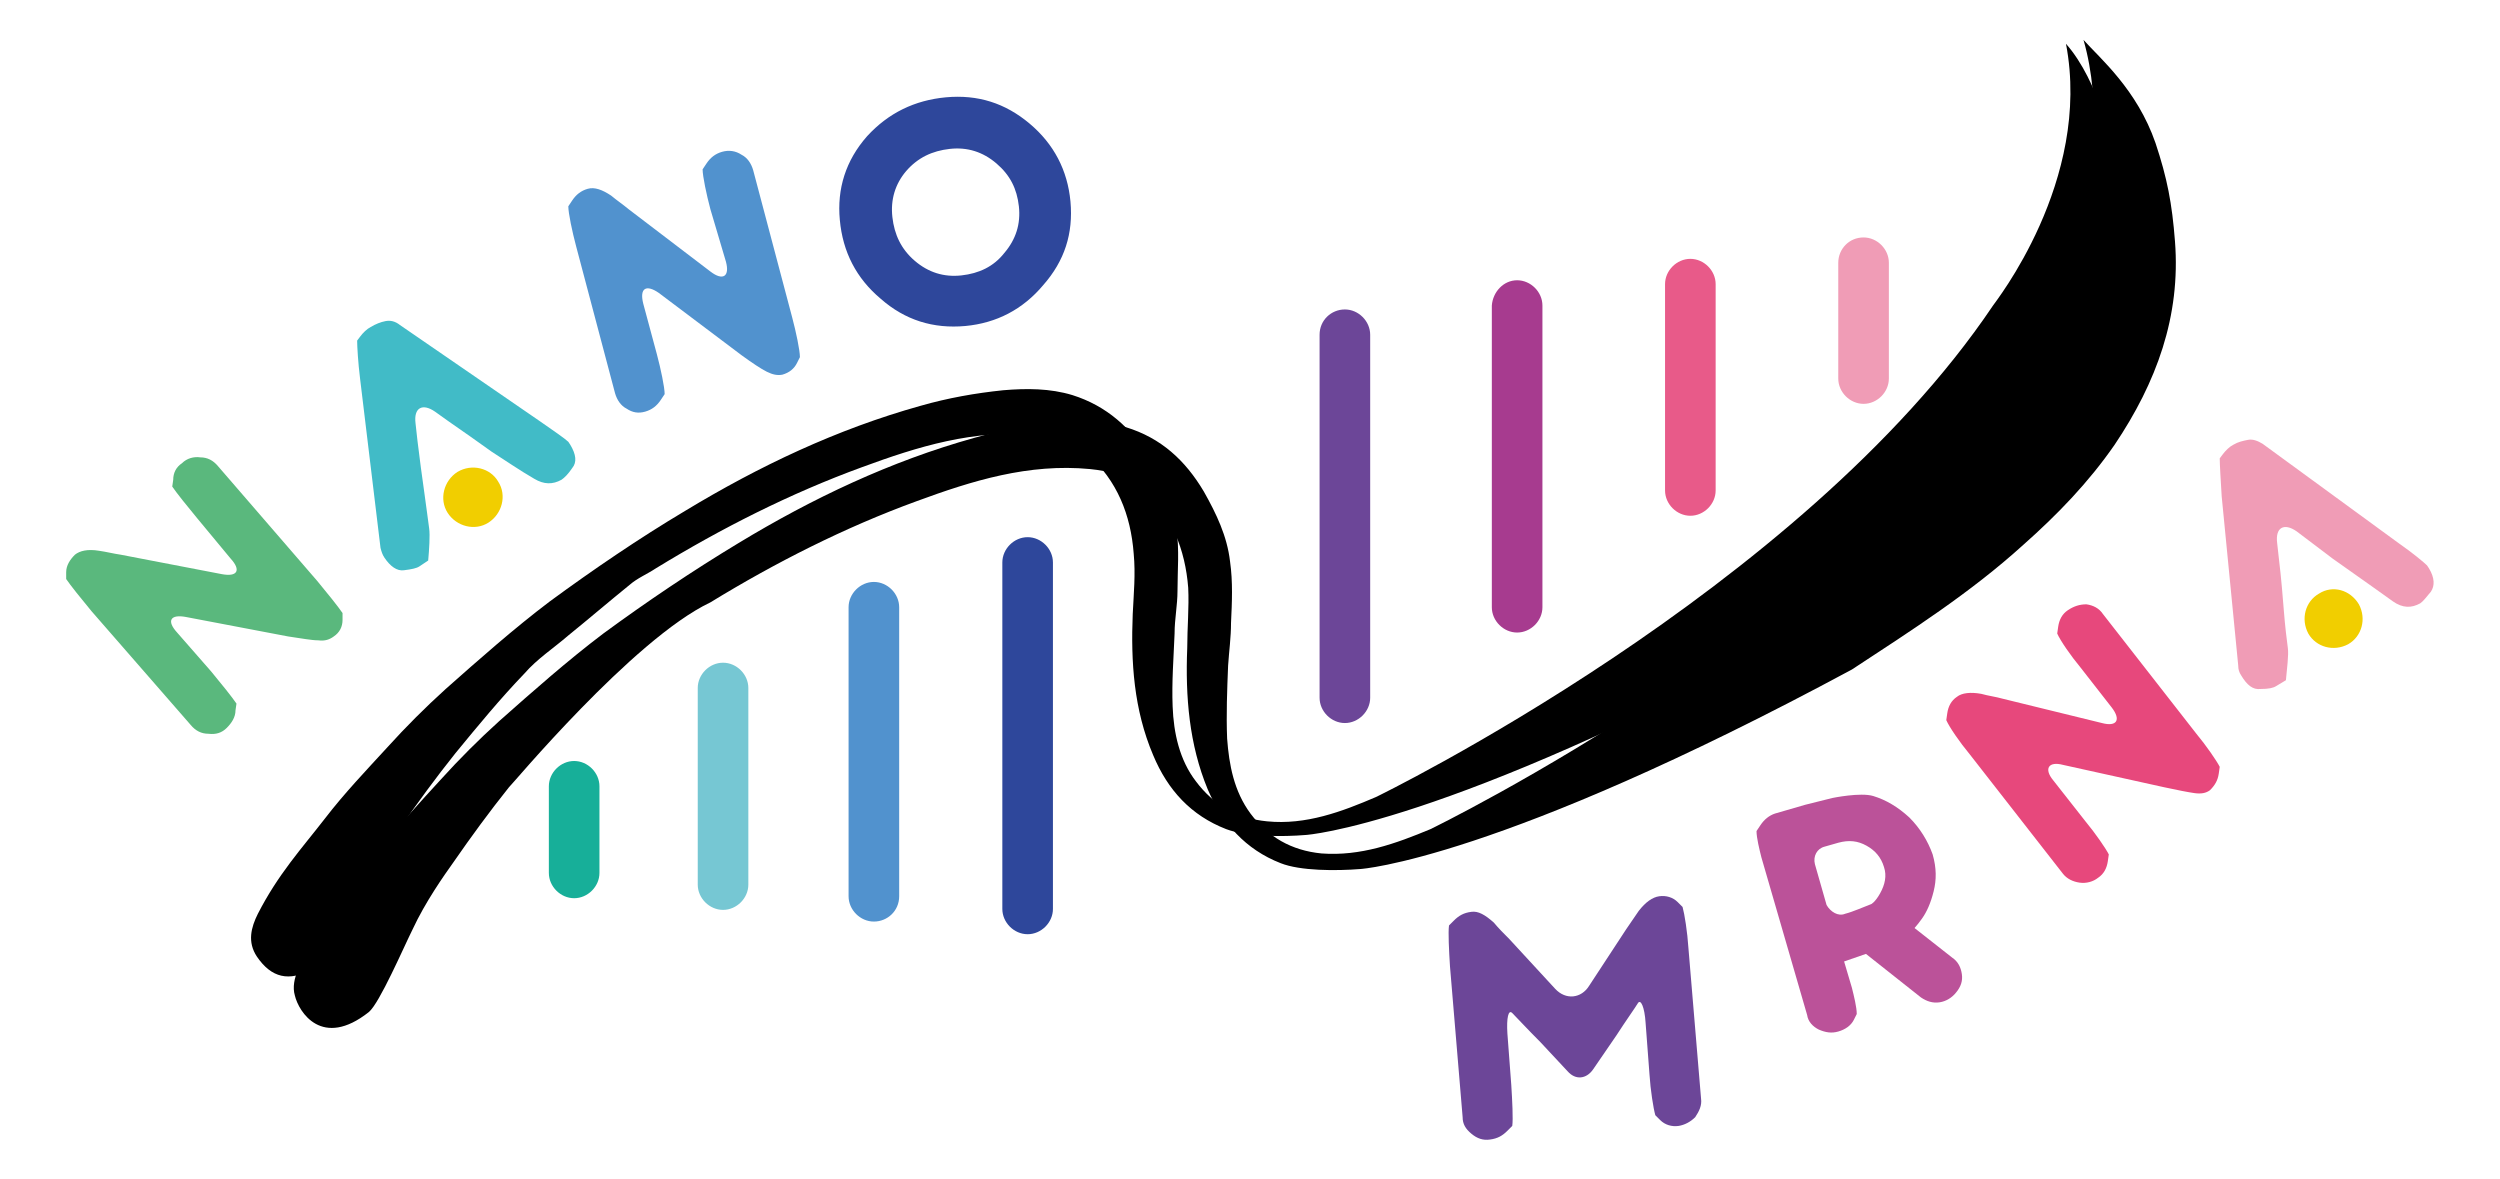 <!--?xml version="1.0" encoding="utf-8"?-->
<!-- Generator: Adobe Illustrator 27.5.0, SVG Export Plug-In . SVG Version: 6.00 Build 0)  -->
<svg version="1.1" id="_&#xe3;&#x83;&#xac;&#xe3;&#x82;&#xa4;&#xe3;&#x83;&#xa4;&#xe3;&#x83;&#xbc;_2" xmlns="http://www.w3.org/2000/svg" xmlns:xlink="http://www.w3.org/1999/xlink" x="0px" y="0px" viewBox="0 0 256.9 121.2" style="" xml:space="preserve">
<style type="text/css">
	.st0{fill-rule:evenodd;clip-rule:evenodd;fill:url(#SVGID_1_);}
	.st1{fill-rule:evenodd;clip-rule:evenodd;fill:url(#SVGID_00000101061979401529221720000018053474698158493097_);}
	.st2{fill-rule:evenodd;clip-rule:evenodd;fill:url(#SVGID_00000109717945489555728300000014614709901626545337_);}
	.st3{fill:#17AF99;}
	.st4{fill:#76C7D3;}
	.st5{fill:#5192CE;}
	.st6{fill:#2E479B;}
	.st7{fill:#F09CB6;}
	.st8{fill:#E85A89;}
	.st9{fill:#A73B8F;}
	.st10{fill:#6C4698;}
	.st11{fill:#5AB87D;}
	.st12{fill:#E7487C;}
	.st13{fill:#41BBC7;}
	.st14{fill:#F1CE00;}
	.st15{fill:#BB5299;}
</style>
<g>
	
		<linearGradient id="SVGID_1_" gradientUnits="userSpaceOnUse" x1="30.189" y1="69.134" x2="223.319" y2="69.134" gradientTransform="matrix(1 0 0 -1 0 124)">
		<stop offset="1.783680e-03" style=""></stop>
		<stop offset="0.17" style=""></stop>
		<stop offset="0.337" style=""></stop>
		<stop offset="0.525" style=""></stop>
		<stop offset="0.753" style=""></stop>
		<stop offset="1" style=""></stop>
	</linearGradient>
	<path class="st0" d="M73,61.9c6.7-4.1,13.8-7.7,21.2-10.4c5.7-2.1,11.5-3.9,17.8-3.3c2,0.2,3.9,0.7,5.4,2c3,2.7,4.4,6.3,4.7,10.2
		c0.1,2-0.1,4.1-0.1,6.2c-0.2,5,0.2,9.9,2.1,14.5c1.5,3.5,3.9,6.2,7.5,7.6c2,0.8,5.7,0.8,8.2,0.6c0,0,14.1-0.9,50.5-20.5
		c6.1-4,12.2-7.9,17.6-12.8c3.5-3.1,6.7-6.4,9.4-10.3c4.3-6.4,6.8-13.2,6.2-20.9c-0.3-3.9-0.8-6.5-2-10.1c-1.9-5.5-5.7-8.7-7.4-10.6
		c3.8,13.2-3.6,30.7-3.6,30.7C190.7,64,147,85.2,147,85.2c-3.6,1.5-7.2,2.8-11.2,2.5c-3.1-0.3-5.5-1.7-7.3-4.1
		c-1.7-2.3-2.2-5-2.4-7.7c-0.1-2.5,0-5,0.1-7.5c0.1-1.5,0.3-2.9,0.3-4.4c0.1-2.1,0.2-4.2-0.1-6.3c-0.3-2.6-1.4-4.9-2.7-7.2
		c-1.9-3.2-4.4-5.5-8-6.6c-2.3-0.7-4.7-0.7-7.1-0.5c-2.9,0.3-5.7,0.8-8.5,1.6c-8.6,2.4-16.6,6.2-24.2,10.8c-4.8,2.9-9.4,6-13.9,9.3
		c-3.7,2.8-7.2,5.9-10.7,9c-2.1,1.9-4.1,3.9-6,6c-2.2,2.4-4.4,4.8-6.4,7.3c-2.4,3.2-4.7,6.5-6.9,9.8c-0.9,1.4-2.2,3.4-1.7,5.1
		c0.4,1.7,2.8,5.5,7.6,1.7c1.1-0.9,3.6-6.7,4.5-8.5c1.3-2.8,3.2-5.5,4.2-6.9c1.8-2.6,3.7-5.2,5.7-7.7C52.4,80.9,65,65.7,73,61.9z"></path>
	
		<linearGradient id="SVGID_00000134225437362056488780000001434926128305376385_" gradientUnits="userSpaceOnUse" x1="25.799" y1="71.58" x2="217.965" y2="71.58" gradientTransform="matrix(1 0 0 -1 0 124)">
		<stop offset="1.783680e-03" style=""></stop>
		<stop offset="0.17" style=""></stop>
		<stop offset="0.337" style=""></stop>
		<stop offset="0.525" style=""></stop>
		<stop offset="0.753" style=""></stop>
		<stop offset="1" style=""></stop>
	</linearGradient>
	<path style="fill-rule:evenodd;" d="
		M212.3,4.5c1.7,1.9,3,4.8,3.6,6.7c1.2,3.6,1.8,6.2,2,10.1c0.5,7.7-1.9,14.5-6.2,20.9c-2.6,3.9-5.9,7.2-9.4,10.3
		c-5.4,4.9-11.5,8.9-17.6,12.8c-36.4,19.6-50.5,20.5-50.5,20.5c-2.4,0.2-6.1,0.2-8.2-0.6c-3.6-1.4-6-4-7.5-7.6
		c-2-4.7-2.3-9.6-2.1-14.5c0.1-2.1,0.3-4.1,0.1-6.2c-0.3-4-1.7-7.5-4.7-10.2c-1.5-1.3-3.4-1.8-5.4-2c-6.3-0.6-12.1,1.2-17.8,3.3
		c-7.4,2.7-14.5,6.3-21.2,10.4c-0.9,0.6-1.9,1-2.7,1.7c-2.1,1.7-4.2,3.5-6.3,5.2c-1.5,1.3-3.2,2.4-4.5,3.9c-2.5,2.6-4.8,5.4-7.1,8.2
		c-2,2.5-3.9,5.1-5.7,7.7c-2.2,3.1-4,6.5-5.6,10c-0.8,1.7-1.6,3.5-3.4,4.5c-2.4,1.3-4.2,0.9-5.7-1.3c-1-1.5-0.6-3,0.1-4.4
		c2.1-4.1,4.5-6.7,6.9-9.8c2-2.6,4.2-4.9,6.4-7.3c1.9-2.1,3.9-4.1,6-6c3.5-3.1,7-6.2,10.7-9c4.5-3.3,9.2-6.5,13.9-9.3
		C78,47.9,86,44.1,94.6,41.7c2.8-0.8,5.6-1.3,8.5-1.6c2.4-0.2,4.8-0.2,7.1,0.5c3.5,1.1,6.1,3.4,8,6.6c1.3,2.3,2.4,4.6,2.7,7.2
		c0.3,2.1,0.1,4.2,0.1,6.3c0,1.5-0.3,2.9-0.3,4.4c-0.1,2.5-0.3,5-0.2,7.5c0.1,2.7,0.7,5.5,2.4,7.7c1.8,2.4,4.2,3.8,7.3,4.1
		c4,0.4,7.7-1,11.2-2.5c0,0,43.7-21.2,63.4-50.5C204.9,31.2,215,18.6,212.3,4.5z"></path>
	
		<linearGradient id="SVGID_00000158744109679754046160000010493410422024195506_" gradientUnits="userSpaceOnUse" x1="187.8" y1="74.8" x2="187.8" y2="74.8" gradientTransform="matrix(1 0 0 -1 0 124)">
		<stop offset="0" style=""></stop>
		<stop offset="1" style=""></stop>
	</linearGradient>
	<path style="fill-rule:evenodd;" d="
		M187.8,49.2"></path>
	<path class="st3" d="M59,92.3c-1.4,0-2.6-1.2-2.6-2.6v-8.9c0-1.4,1.2-2.6,2.6-2.6c1.4,0,2.6,1.2,2.6,2.6v8.9
		C61.6,91.1,60.4,92.3,59,92.3z"></path>
	<path class="st4" d="M74.3,93.5c-1.4,0-2.6-1.2-2.6-2.6V70.7c0-1.4,1.2-2.6,2.6-2.6s2.6,1.2,2.6,2.6v20.2
		C76.9,92.3,75.7,93.5,74.3,93.5z"></path>
	<path class="st5" d="M89.8,94.7c-1.4,0-2.6-1.2-2.6-2.6V62.4c0-1.4,1.2-2.6,2.6-2.6s2.6,1.2,2.6,2.6v29.7
		C92.4,93.6,91.2,94.7,89.8,94.7z"></path>
	<path class="st6" d="M105.6,96c-1.4,0-2.6-1.2-2.6-2.6V57.8c0-1.4,1.2-2.6,2.6-2.6s2.6,1.2,2.6,2.6v35.6
		C108.2,94.8,107,96,105.6,96z"></path>
	<path class="st7" d="M191.5,24.4c1.4,0,2.6,1.2,2.6,2.6v11.9c0,1.4-1.2,2.6-2.6,2.6c-1.4,0-2.6-1.2-2.6-2.6V27
		C188.9,25.6,190,24.4,191.5,24.4z"></path>
	<path class="st8" d="M173.7,26.6c1.4,0,2.6,1.2,2.6,2.6v21.2c0,1.4-1.2,2.6-2.6,2.6c-1.4,0-2.6-1.2-2.6-2.6V29.2
		C171.1,27.8,172.3,26.6,173.7,26.6z"></path>
	<path class="st9" d="M155.9,28.8c1.4,0,2.6,1.2,2.6,2.6v31c0,1.4-1.2,2.6-2.6,2.6c-1.4,0-2.6-1.2-2.6-2.6v-31
		C153.4,30,154.5,28.8,155.9,28.8z"></path>
	<path class="st10" d="M138.2,31.8c1.4,0,2.6,1.2,2.6,2.6v37.3c0,1.4-1.2,2.6-2.6,2.6c-1.4,0-2.6-1.2-2.6-2.6V34.4
		C135.6,32.9,136.8,31.8,138.2,31.8z"></path>
	<g>
		
			
		<g>
			<path class="st11" d="M20.3,53.3c-1-1.2-2.2-2.7-2.6-3.3c0,0,0,0,0.1-0.7c0-0.7,0.3-1.3,0.9-1.7c0.5-0.5,1.2-0.7,1.9-0.6
				c0.7,0,1.3,0.3,1.8,0.9l10.2,11.8c1,1.2,2.2,2.7,2.6,3.3c0,0,0,0,0,0.7s-0.3,1.3-0.9,1.7c-0.4,0.3-0.9,0.5-1.6,0.4
				c-0.7,0-1.7-0.2-3.1-0.4l-10.5-2c-1.6-0.3-2,0.4-0.9,1.6l3.5,4c1,1.2,2.2,2.7,2.6,3.3c0,0,0,0-0.1,0.7c0,0.7-0.4,1.3-0.9,1.8
				s-1.1,0.7-1.9,0.6c-0.7,0-1.3-0.3-1.8-0.9L9.4,62.8c-1-1.2-2.2-2.7-2.6-3.3c0,0,0,0,0-0.7s0.4-1.3,0.9-1.8
				c0.5-0.4,1.3-0.6,2.5-0.4c0.7,0.1,1.5,0.3,2.2,0.4l10.4,2c1.6,0.3,2-0.4,0.9-1.6L20.3,53.3z"></path>
		</g>
	</g>
	<g>
		
			
		<g>
			<g>
				<path class="st5" d="M73,21.5c-0.4-1.5-0.8-3.4-0.8-4.1c0,0,0,0,0.4-0.6s0.9-1,1.6-1.2s1.4-0.1,2,0.3c0.6,0.3,1,0.9,1.2,1.6
					l4,15.1c0.4,1.5,0.8,3.4,0.8,4.1c0,0,0,0-0.3,0.6s-0.8,1-1.5,1.2c-0.5,0.1-1,0-1.6-0.3s-1.5-0.9-2.6-1.7l-8.5-6.4
					c-1.3-0.9-2-0.5-1.6,1.1l1.4,5.2c0.4,1.5,0.8,3.4,0.8,4.1c0,0,0,0-0.4,0.6s-0.9,1-1.6,1.2S65,42.4,64.4,42
					c-0.6-0.3-1-0.9-1.2-1.6l-4-15.1c-0.4-1.5-0.8-3.4-0.8-4.1c0,0,0,0,0.4-0.6s0.9-1,1.6-1.2c0.7-0.2,1.5,0.1,2.4,0.7
					c0.6,0.5,1.2,0.9,1.8,1.4l8.4,6.4c1.3,1,2,0.5,1.6-1L73,21.5z"></path>
			</g>
		</g>
	</g>
	<g>
		
			
		<g>
			<path class="st6" d="M97.2,10c3.3-0.3,6.1,0.6,8.6,2.7s3.9,4.8,4.2,8c0.3,3.3-0.6,6.1-2.8,8.6c-2.1,2.5-4.8,3.9-8,4.2
				c-3.3,0.3-6.2-0.6-8.7-2.8c-2.5-2.1-3.9-4.8-4.2-8.1c-0.3-3.2,0.6-6.1,2.8-8.6C91.3,11.6,94,10.3,97.2,10z M91.7,22.3
				c0.2,1.8,0.9,3.3,2.3,4.5s3,1.7,4.8,1.5s3.3-0.9,4.4-2.3c1.2-1.4,1.7-3,1.5-4.8s-0.9-3.2-2.3-4.4s-3-1.7-4.8-1.5
				s-3.3,0.9-4.5,2.3C92,18.9,91.5,20.5,91.7,22.3z"></path>
		</g>
	</g>
	<g>
		
			
		<g>
			<g>
				<path class="st12" d="M213.8,68.6c-1-1.2-2.1-2.8-2.4-3.5c0,0,0,0,0.1-0.7c0.1-0.7,0.4-1.3,1-1.7s1.2-0.6,1.9-0.6
					c0.7,0.1,1.3,0.4,1.7,1l9.6,12.3c1,1.2,2.1,2.8,2.4,3.4c0,0,0,0-0.1,0.7s-0.4,1.2-0.9,1.7c-0.4,0.3-0.9,0.4-1.6,0.3
					c-0.7-0.1-1.7-0.3-3.1-0.6L212,78.6c-1.5-0.4-2,0.4-1,1.6l3.3,4.2c1,1.2,2.1,2.8,2.4,3.4c0,0,0,0-0.1,0.7s-0.4,1.3-1,1.7
					c-0.5,0.4-1.2,0.6-1.9,0.5s-1.3-0.4-1.7-0.9l-9.6-12.3c-1-1.2-2.1-2.8-2.4-3.5c0,0,0,0,0.1-0.7s0.4-1.3,1-1.7
					c0.5-0.4,1.4-0.5,2.5-0.3c0.7,0.2,1.5,0.3,2.2,0.5l10.2,2.5c1.5,0.4,2-0.3,1-1.6L213.8,68.6z"></path>
			</g>
		</g>
	</g>
	<g>
		
			
		<g>
			<g>
				<g>
					<g>
						<path class="st13" d="M50.5,46.4c-1.1-0.8-3.1-2.2-4.4-3.1l-1.4-1c-1.3-0.9-2.2-0.4-2,1.2l0.2,1.8c0.2,1.6,0.5,4,0.7,5.3
							c0.2,1.4,0.4,3,0.5,3.7s0,2.2-0.1,3.3c0,0,0,0-0.9,0.6c-0.3,0.2-0.8,0.3-1.6,0.4c-0.7,0.1-1.4-0.4-2-1.3
							c-0.2-0.3-0.3-0.6-0.4-1L37,38.9c-0.2-1.6-0.3-3.3-0.3-3.9c0,0,0,0,0.3-0.4s0.7-0.8,1.1-1c0.5-0.3,1-0.5,1.5-0.6s1,0,1.5,0.4
							l14.4,9.9c1.3,0.9,2.6,1.8,2.9,2.1c0,0,0,0,0.2,0.3c0.6,1,0.7,1.8,0.2,2.4c-0.4,0.6-0.8,1-1.1,1.2c-0.9,0.5-1.8,0.5-2.8-0.1
							l0,0C53.5,48.4,51.6,47.1,50.5,46.4z"></path>
					</g>
				</g>
				<path class="st14" d="M51.2,49.5c0.9,1.4,0.4,3.3-1,4.2l0,0c-1.4,0.9-3.3,0.4-4.2-1l0,0c-0.9-1.4-0.4-3.3,1-4.2l0,0
					C48.5,47.6,50.4,48.1,51.2,49.5L51.2,49.5z"></path>
			</g>
		</g>
	</g>
	<g>
		
			
		<g>
			<g>
				<path class="st14" d="M242.4,62.1c0.8,1.5,0.3,3.3-1.1,4.1l0,0c-1.5,0.8-3.3,0.3-4.1-1.1l0,0c-0.8-1.5-0.3-3.3,1.1-4.1l0,0
					C239.7,60.1,241.5,60.6,242.4,62.1L242.4,62.1z"></path>
				<g>
					<path class="st7" d="M239.7,57.4l-3.7-2.8c-1.3-0.9-2.2-0.4-2,1.2l0.2,1.8c0.2,1.6,0.4,4,0.5,5.3c0.1,1.3,0.3,3,0.4,3.7
						c0.1,0.7-0.1,2.2-0.2,3.3c0,0,0,0-1,0.6c-0.3,0.2-0.8,0.3-1.6,0.3c-0.8,0.1-1.4-0.4-2-1.4c-0.2-0.3-0.3-0.6-0.3-1L228.3,51
						c-0.1-1.6-0.2-3.3-0.2-3.9c0,0,0,0,0.3-0.4s0.7-0.8,1.1-1c0.5-0.3,1-0.4,1.5-0.5s1,0.1,1.5,0.4l14.1,10.3
						c1.3,0.9,2.5,1.9,2.8,2.2c0,0,0,0,0.2,0.3c0.6,1,0.6,1.8,0.2,2.4c-0.5,0.6-0.8,1-1.1,1.2c-0.9,0.5-1.8,0.5-2.8-0.2l-2.1-1.5"></path>
				</g>
			</g>
		</g>
	</g>
	<g>
		
			
		<g>
			<path class="st10" d="M155.4,104.1c-0.4-0.4-0.6,0.5-0.5,2.1l0.4,5.3c0.1,1.6,0.2,3.5,0.1,4.2c0,0,0,0-0.5,0.5s-1,0.8-1.8,0.9
				c-0.7,0.1-1.3-0.1-1.9-0.6c-0.6-0.5-0.9-1-0.9-1.7L149,99.3c-0.1-1.6-0.2-3.5-0.1-4.2c0,0,0,0,0.5-0.5s1-0.8,1.8-0.9
				c0.7-0.1,1.4,0.3,2.3,1.1c0.5,0.6,1,1.1,1.6,1.7l4.7,5.1c1.1,1.2,2.7,1,3.5-0.3l3.8-5.8c0.4-0.6,0.9-1.3,1.3-1.9
				c0.7-0.9,1.4-1.4,2.1-1.5c0.7-0.1,1.4,0.1,1.9,0.6s0.5,0.5,0.5,0.5c0.2,0.7,0.5,2.6,0.6,4.2l1.3,15.5c0.1,0.7-0.2,1.3-0.6,1.9
				c-0.5,0.5-1.1,0.8-1.7,0.9c-0.7,0.1-1.4-0.1-1.9-0.6s-0.5-0.5-0.5-0.5c-0.2-0.7-0.5-2.6-0.6-4.2l-0.4-5.3c-0.1-1.6-0.5-2.5-0.8-2
				s-1.3,1.9-2.2,3.3l-2.4,3.5c-0.7,1-1.8,1.1-2.6,0.2l-2.8-3C157,105.8,155.8,104.5,155.4,104.1z"></path>
		</g>
	</g>
	<g>
		
			
		<g>
			<g>
				<g>
					<g>
						<path class="st15" d="M189.5,98.8l0.8,2.7c0.2,0.8,0.5,2,0.5,2.7c0,0,0,0-0.3,0.6s-0.9,1-1.6,1.2c-0.7,0.2-1.3,0.1-2-0.2
							c-0.6-0.3-1.1-0.8-1.2-1.5L181,88.1c-0.2-0.8-0.5-2-0.5-2.7c0,0,0,0,0.4-0.6s0.9-1,1.5-1.2l3.1-0.9c0.8-0.2,2-0.5,2.8-0.7
							c0,0,2.9-0.6,4.2-0.2s2.5,1.1,3.7,2.2c1.1,1.1,1.9,2.4,2.4,3.8c0.4,1.4,0.4,2.6,0.1,3.8c-0.3,1.2-0.7,2.1-1.2,2.8
							c-0.5,0.7-1,1.3-1.6,1.7c0,0-0.7,0.7-1.5,1 M189.6,93.9c0.8-0.2,1.9-0.7,2.7-1c0,0,0.4-0.2,0.9-1.1s0.7-1.8,0.4-2.7
							c-0.3-1-0.9-1.7-1.8-2.2c-0.9-0.5-1.8-0.6-2.9-0.3l-1.4,0.4c-0.8,0.2-1.2,1-1,1.8l1.2,4.2C188.1,93.7,188.9,94.2,189.6,93.9z"></path>
					</g>
				</g>
				<path class="st15" d="M193.6,92.9l7,5.5c0.6,0.4,0.9,1,1,1.7s-0.1,1.3-0.6,1.9c-0.4,0.5-1,0.9-1.7,1s-1.3-0.1-1.9-0.5l-7.2-5.7"></path>
			</g>
		</g>
	</g>
</g>
</svg>

